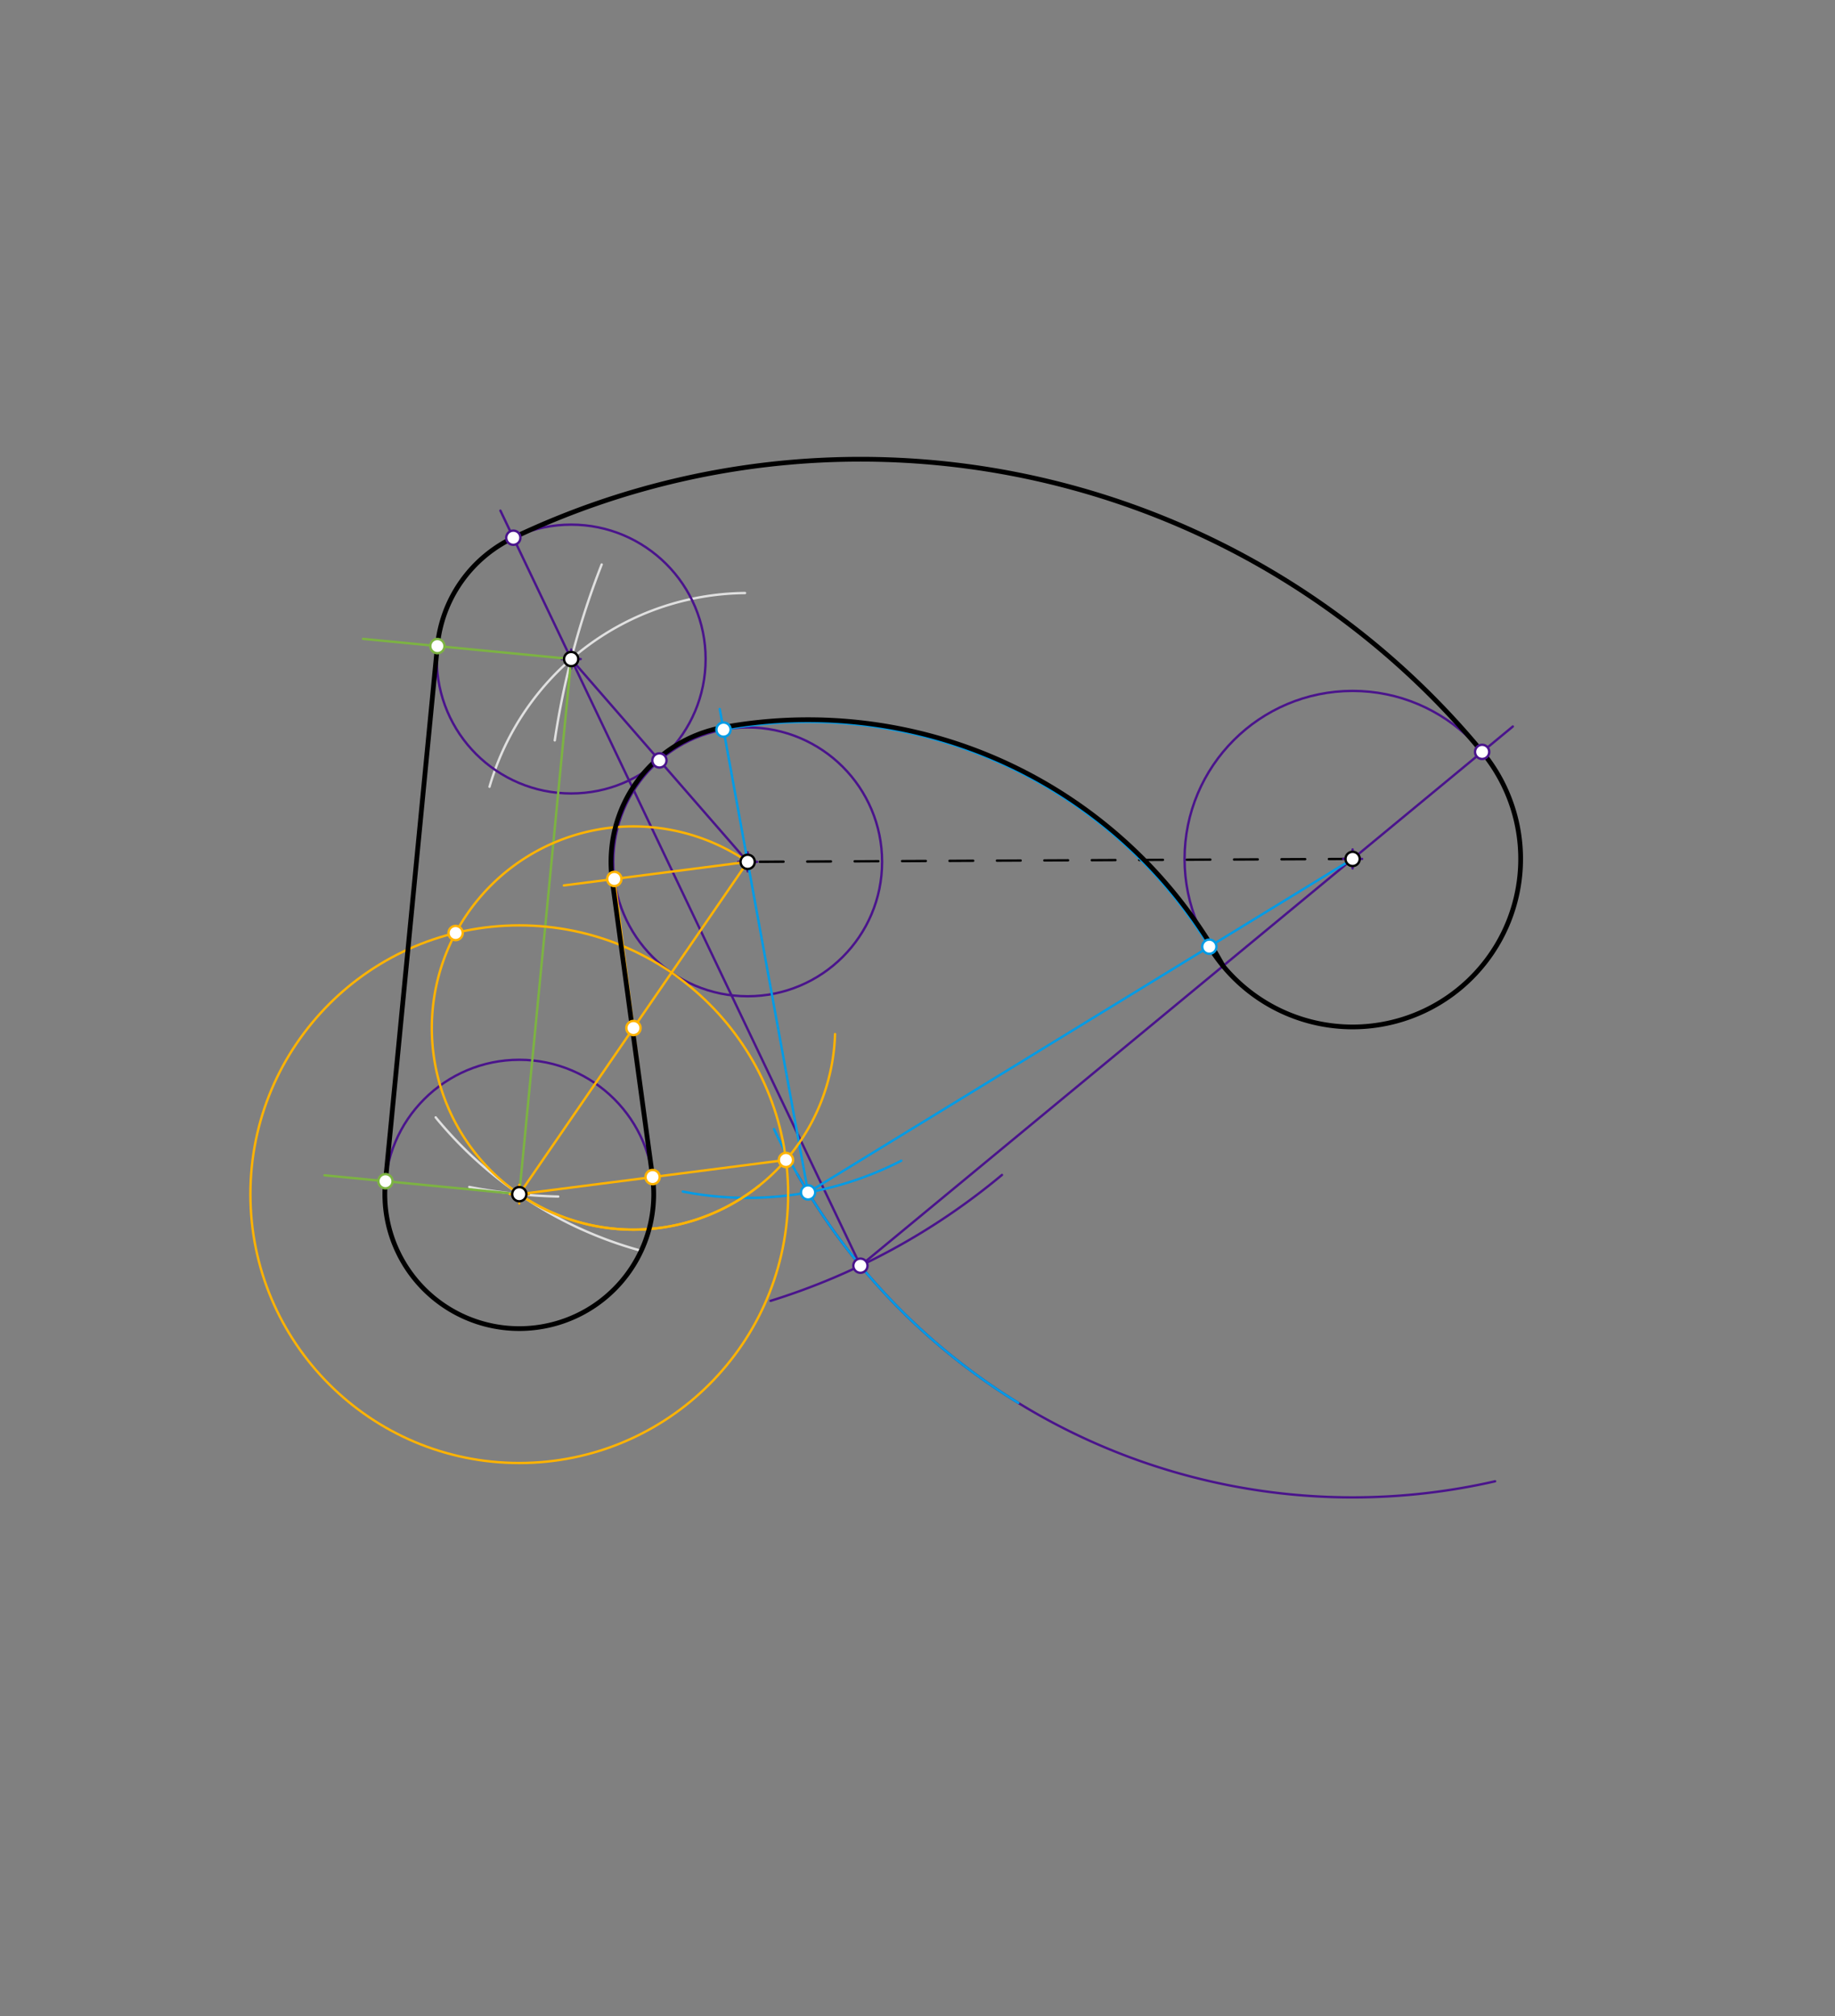 <svg xmlns="http://www.w3.org/2000/svg" class="svg--1it" height="100%" preserveAspectRatio="xMidYMid meet" viewBox="0 0 773.858 850.394" width="100%"><rect x="0" y="0" width="773.858" height="850.394" fill="#808080" stroke="none"/><defs><marker id="marker-arrow" markerHeight="16" markerUnits="userSpaceOnUse" markerWidth="24" orient="auto-start-reverse" refX="24" refY="4" viewBox="0 0 24 8"><path d="M 0 0 L 24 4 L 0 8 z" stroke="inherit"></path></marker></defs><g class="aux-layer--1FB"></g><g class="main-layer--3Vd"><g class="element--2qn"><line stroke="#000000" stroke-dasharray="10" stroke-linecap="round" stroke-width="1" x1="570.422" x2="315.307" y1="362.281" y2="363.514"></line></g><g class="element--2qn"><path d="M 314.182 250.133 A 113.386 113.386 0 0 0 206.437 331.831" fill="none" stroke="#E0E0E0" stroke-dasharray="none" stroke-linecap="round" stroke-width="1"></path></g><g class="element--2qn"><path d="M 253.744 238.094 A 340.157 340.157 0 0 0 233.959 312.281" fill="none" stroke="#E0E0E0" stroke-dasharray="none" stroke-linecap="round" stroke-width="1"></path></g><g class="element--2qn"><path d="M 183.736 471.29 A 170.079 170.079 0 0 0 269.88 527.414" fill="none" stroke="#E0E0E0" stroke-dasharray="none" stroke-linecap="round" stroke-width="1"></path></g><g class="element--2qn"><path d="M 235.412 504.683 A 226.772 226.772 0 0 1 197.897 500.638" fill="none" stroke="#E0E0E0" stroke-dasharray="none" stroke-linecap="round" stroke-width="1"></path></g><g class="element--2qn"><line stroke="#4A148C" stroke-dasharray="none" stroke-linecap="round" stroke-width="1" x1="240.877" x2="315.307" y1="277.977" y2="363.514"></line></g><g class="element--2qn"><g class="center--1s5"><line x1="236.877" y1="277.977" x2="244.877" y2="277.977" stroke="#4A148C" stroke-width="1" stroke-linecap="round"></line><line x1="240.877" y1="273.977" x2="240.877" y2="281.977" stroke="#4A148C" stroke-width="1" stroke-linecap="round"></line><circle class="hit--230" cx="240.877" cy="277.977" r="4" stroke="none" fill="transparent"></circle></g><circle cx="240.877" cy="277.977" fill="none" r="56.693" stroke="#4A148C" stroke-dasharray="none" stroke-width="1"></circle></g><g class="element--2qn"><g class="center--1s5"><line x1="311.307" y1="363.514" x2="319.307" y2="363.514" stroke="#4A148C" stroke-width="1" stroke-linecap="round"></line><line x1="315.307" y1="359.514" x2="315.307" y2="367.514" stroke="#4A148C" stroke-width="1" stroke-linecap="round"></line><circle class="hit--230" cx="315.307" cy="363.514" r="4" stroke="none" fill="transparent"></circle></g><circle cx="315.307" cy="363.514" fill="none" r="56.693" stroke="#4A148C" stroke-dasharray="none" stroke-width="1"></circle></g><g class="element--2qn"><g class="center--1s5"><line x1="566.422" y1="362.281" x2="574.422" y2="362.281" stroke="#4A148C" stroke-width="1" stroke-linecap="round"></line><line x1="570.422" y1="358.281" x2="570.422" y2="366.281" stroke="#4A148C" stroke-width="1" stroke-linecap="round"></line><circle class="hit--230" cx="570.422" cy="362.281" r="4" stroke="none" fill="transparent"></circle></g><circle cx="570.422" cy="362.281" fill="none" r="70.866" stroke="#4A148C" stroke-dasharray="none" stroke-width="1"></circle></g><g class="element--2qn"><g class="center--1s5"><line x1="214.987" y1="503.69" x2="222.987" y2="503.69" stroke="#4A148C" stroke-width="1" stroke-linecap="round"></line><line x1="218.987" y1="499.69" x2="218.987" y2="507.69" stroke="#4A148C" stroke-width="1" stroke-linecap="round"></line><circle class="hit--230" cx="218.987" cy="503.69" r="4" stroke="none" fill="transparent"></circle></g><circle cx="218.987" cy="503.69" fill="none" r="56.693" stroke="#4A148C" stroke-dasharray="none" stroke-width="1"></circle></g><g class="element--2qn"><path d="M 336.248 495.249 A 269.291 269.291 0 0 0 630.517 624.782" fill="none" stroke="#4A148C" stroke-dasharray="none" stroke-linecap="round" stroke-width="1"></path></g><g class="element--2qn"><path d="M 422.548 495.573 A 283.465 283.465 0 0 1 324.977 548.678" fill="none" stroke="#4A148C" stroke-dasharray="none" stroke-linecap="round" stroke-width="1"></path></g><g class="element--2qn"><line stroke="#4A148C" stroke-dasharray="none" stroke-linecap="round" stroke-width="1" x1="362.861" x2="570.422" y1="533.852" y2="362.281"></line></g><g class="element--2qn"><line stroke="#4A148C" stroke-dasharray="none" stroke-linecap="round" stroke-width="1" x1="570.422" x2="637.989" y1="362.281" y2="306.43"></line></g><g class="element--2qn"><line stroke="#4A148C" stroke-dasharray="none" stroke-linecap="round" stroke-width="1" x1="362.861" x2="240.877" y1="533.852" y2="277.977"></line></g><g class="element--2qn"><line stroke="#4A148C" stroke-dasharray="none" stroke-linecap="round" stroke-width="1" x1="240.877" x2="211.032" y1="277.977" y2="215.375"></line></g><g class="element--2qn"><path d="M 216.48 226.802 A 340.157 340.157 0 0 1 625.043 317.131" fill="none" stroke="#4A148C" stroke-dasharray="none" stroke-linecap="round" stroke-width="1"></path></g><g class="element--2qn"><path d="M 326.422 476.219 A 269.291 269.291 0 0 0 429.407 591.699" fill="none" stroke="#039BE5" stroke-dasharray="none" stroke-linecap="round" stroke-width="1"></path></g><g class="element--2qn"><path d="M 380.073 489.583 A 141.732 141.732 0 0 1 287.948 502.58" fill="none" stroke="#039BE5" stroke-dasharray="none" stroke-linecap="round" stroke-width="1"></path></g><g class="element--2qn"><line stroke="#039BE5" stroke-dasharray="none" stroke-linecap="round" stroke-width="1" x1="340.784" x2="570.422" y1="502.937" y2="362.281"></line></g><g class="element--2qn"><line stroke="#039BE5" stroke-dasharray="none" stroke-linecap="round" stroke-width="1" x1="340.784" x2="315.307" y1="502.937" y2="363.514"></line></g><g class="element--2qn"><line stroke="#039BE5" stroke-dasharray="none" stroke-linecap="round" stroke-width="1" x1="315.307" x2="303.529" y1="363.514" y2="299.057"></line></g><g class="element--2qn"><path d="M 509.991 399.296 A 198.425 198.425 0 0 0 305.116 307.744" fill="none" stroke="#039BE5" stroke-dasharray="none" stroke-linecap="round" stroke-width="1"></path></g><g class="element--2qn"><line stroke="#7CB342" stroke-dasharray="none" stroke-linecap="round" stroke-width="1" x1="240.877" x2="218.987" y1="277.977" y2="503.69"></line></g><g class="element--2qn"><line stroke="#7CB342" stroke-dasharray="none" stroke-linecap="round" stroke-width="1" x1="218.987" x2="136.847" y1="503.69" y2="495.724"></line></g><g class="element--2qn"><line stroke="#7CB342" stroke-dasharray="none" stroke-linecap="round" stroke-width="1" x1="240.877" x2="153.097" y1="277.977" y2="269.464"></line></g><g class="element--2qn"><line stroke="#7CB342" stroke-dasharray="none" stroke-linecap="round" stroke-width="1" x1="162.559" x2="184.449" y1="498.217" y2="272.504"></line></g><g class="element--2qn"><line stroke="#FFB300" stroke-dasharray="none" stroke-linecap="round" stroke-width="1" x1="218.987" x2="315.307" y1="503.69" y2="363.514"></line></g><g class="element--2qn"><g class="center--1s5"><line x1="214.987" y1="503.69" x2="222.987" y2="503.69" stroke="#FFB300" stroke-width="1" stroke-linecap="round"></line><line x1="218.987" y1="499.69" x2="218.987" y2="507.69" stroke="#FFB300" stroke-width="1" stroke-linecap="round"></line><circle class="hit--230" cx="218.987" cy="503.69" r="4" stroke="none" fill="transparent"></circle></g><circle cx="218.987" cy="503.69" fill="none" r="113.386" stroke="#FFB300" stroke-dasharray="none" stroke-width="1"></circle></g><g class="element--2qn"><path d="M 315.307 363.514 A 85.039 85.039 0 1 0 320.095 500.147" fill="none" stroke="#FFB300" stroke-dasharray="none" stroke-linecap="round" stroke-width="1"></path></g><g class="element--2qn"><path d="M 218.987 503.69 A 85.039 85.039 0 0 0 352.147 436.172" fill="none" stroke="#FFB300" stroke-dasharray="none" stroke-linecap="round" stroke-width="1"></path></g><g class="element--2qn"><line stroke="#FFB300" stroke-dasharray="none" stroke-linecap="round" stroke-width="1" x1="331.45" x2="218.987" y1="489.251" y2="503.69"></line></g><g class="element--2qn"><line stroke="#FFB300" stroke-dasharray="none" stroke-linecap="round" stroke-width="1" x1="315.307" x2="237.786" y1="363.514" y2="373.466"></line></g><g class="element--2qn"><line stroke="#FFB300" stroke-dasharray="none" stroke-linecap="round" stroke-width="1" x1="259.075" x2="275.218" y1="370.733" y2="496.47"></line></g><g class="element--2qn"><line stroke="#000000" stroke-dasharray="none" stroke-linecap="round" stroke-width="2" x1="162.559" x2="184.449" y1="498.217" y2="272.504"></line></g><g class="element--2qn"><path d="M 184.449 272.504 A 56.693 56.693 0 0 1 216.48 226.802" fill="none" stroke="#000000" stroke-dasharray="none" stroke-linecap="round" stroke-width="2"></path></g><g class="element--2qn"><path d="M 216.48 226.802 A 340.157 340.157 0 0 1 625.043 317.131" fill="none" stroke="#000000" stroke-dasharray="none" stroke-linecap="round" stroke-width="2"></path></g><g class="element--2qn"><path d="M 625.043 317.131 A 70.866 70.866 0 1 1 509.991 399.296" fill="none" stroke="#000000" stroke-dasharray="none" stroke-linecap="round" stroke-width="2"></path></g><g class="element--2qn"><path d="M 515.801 407.431 A 199.38 199.38 0 0 0 304.944 306.805" fill="none" stroke="#000000" stroke-dasharray="none" stroke-linecap="round" stroke-width="2"></path></g><g class="element--2qn"><path d="M 304.944 306.805 A 57.648 57.648 0 0 0 258.128 370.855" fill="none" stroke="#000000" stroke-dasharray="none" stroke-linecap="round" stroke-width="2"></path></g><g class="element--2qn"><line stroke="#000000" stroke-dasharray="none" stroke-linecap="round" stroke-width="2" x1="258.128" x2="275.218" y1="370.855" y2="496.47"></line></g><g class="element--2qn"><path d="M 275.218 496.47 A 56.693 56.693 0 1 1 162.559 498.217" fill="none" stroke="#000000" stroke-dasharray="none" stroke-linecap="round" stroke-width="2"></path></g><g class="element--2qn"><circle cx="570.422" cy="362.281" r="3" stroke="#000000" stroke-width="1" fill="#ffffff"></circle>}</g><g class="element--2qn"><circle cx="315.307" cy="363.514" r="3" stroke="#000000" stroke-width="1" fill="#ffffff"></circle>}</g><g class="element--2qn"><circle cx="240.877" cy="277.977" r="3" stroke="#000000" stroke-width="1" fill="#ffffff"></circle>}</g><g class="element--2qn"><circle cx="218.987" cy="503.69" r="3" stroke="#000000" stroke-width="1" fill="#ffffff"></circle>}</g><g class="element--2qn"><circle cx="278.092" cy="320.745" r="3" stroke="#4A148C" stroke-width="1" fill="#ffffff"></circle>}</g><g class="element--2qn"><circle cx="362.861" cy="533.852" r="3" stroke="#4A148C" stroke-width="1" fill="#ffffff"></circle>}</g><g class="element--2qn"><circle cx="625.043" cy="317.131" r="3" stroke="#4A148C" stroke-width="1" fill="#ffffff"></circle>}</g><g class="element--2qn"><circle cx="216.48" cy="226.802" r="3" stroke="#4A148C" stroke-width="1" fill="#ffffff"></circle>}</g><g class="element--2qn"><circle cx="340.784" cy="502.937" r="3" stroke="#039BE5" stroke-width="1" fill="#ffffff"></circle>}</g><g class="element--2qn"><circle cx="509.991" cy="399.296" r="3" stroke="#039BE5" stroke-width="1" fill="#ffffff"></circle>}</g><g class="element--2qn"><circle cx="305.116" cy="307.744" r="3" stroke="#039BE5" stroke-width="1" fill="#ffffff"></circle>}</g><g class="element--2qn"><circle cx="162.559" cy="498.217" r="3" stroke="#7CB342" stroke-width="1" fill="#ffffff"></circle>}</g><g class="element--2qn"><circle cx="184.449" cy="272.504" r="3" stroke="#7CB342" stroke-width="1" fill="#ffffff"></circle>}</g><g class="element--2qn"><circle cx="267.147" cy="433.602" r="3" stroke="#FFB300" stroke-width="1" fill="#ffffff"></circle>}</g><g class="element--2qn"><circle cx="192.142" cy="393.527" r="3" stroke="#FFB300" stroke-width="1" fill="#ffffff"></circle>}</g><g class="element--2qn"><circle cx="331.45" cy="489.251" r="3" stroke="#FFB300" stroke-width="1" fill="#ffffff"></circle>}</g><g class="element--2qn"><circle cx="275.218" cy="496.47" r="3" stroke="#FFB300" stroke-width="1" fill="#ffffff"></circle>}</g><g class="element--2qn"><circle cx="259.075" cy="370.733" r="3" stroke="#FFB300" stroke-width="1" fill="#ffffff"></circle>}</g></g><g class="snaps-layer--2PT"></g><g class="temp-layer--rAP"></g></svg>